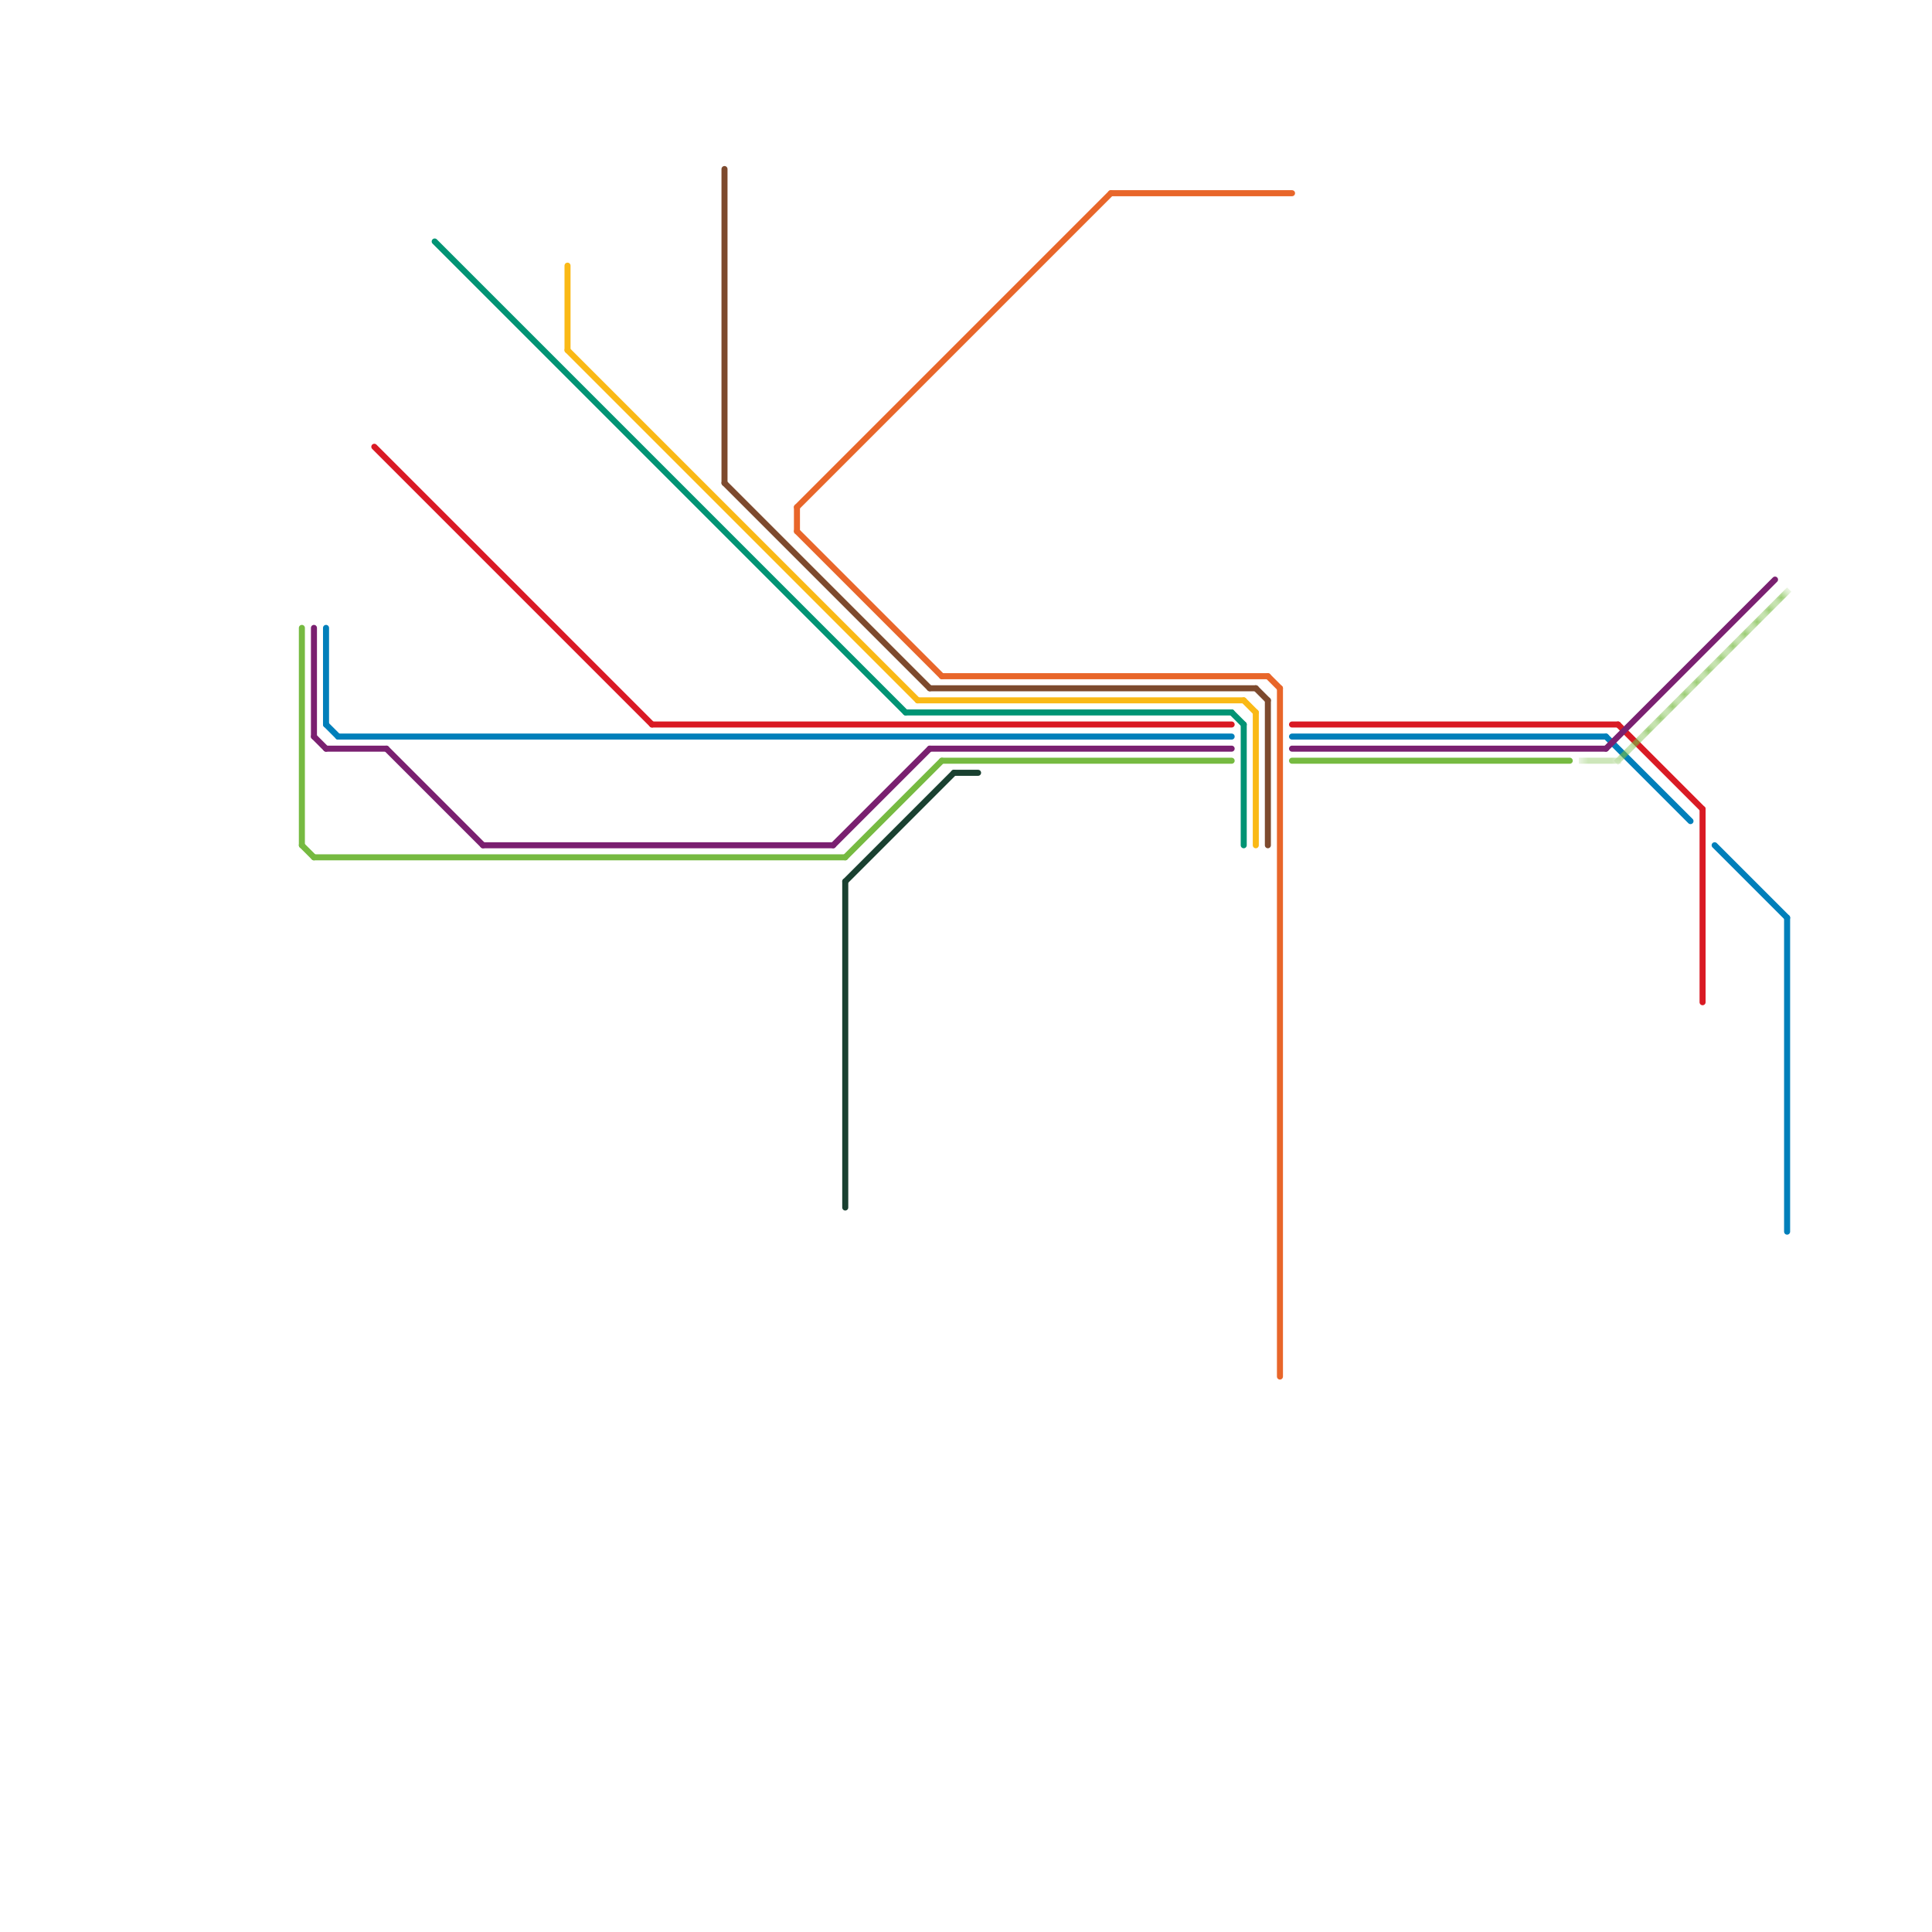 
<svg version="1.1" xmlns="http://www.w3.org/2000/svg" viewBox="0 0 160 160">
<style>text { font: 1px Helvetica; font-weight: 600; white-space: pre; dominant-baseline: central; } line { stroke-width: 0.5; fill: none; stroke-linecap: round; stroke-linejoin: round; } .c0 { stroke: #194030 } .c1 { stroke: #007fba } .c2 { stroke: #d91a24 } .c3 { stroke: #7a2070 } .c4 { stroke: #76ba41 } .c5 { stroke: #009474 } .c6 { stroke: #fab916 } .c7 { stroke: #7d4a2e } .c8 { stroke: #e8662a } .lh3 { stroke-width: 0.3; stroke-linecap: square; }.w3 { stroke-width: .5; }.l13 { stroke-linecap: square; }</style><defs><g id="ct-xf"><circle r="0.5" fill="#fff" stroke="#000" stroke-width="0.2"/></g><g id="ct"><circle r="0.5" fill="#fff" stroke="#000" stroke-width="0.1"/></g></defs><line class="c0 " x1="70" y1="73" x2="79" y2="64"/><line class="c0 " x1="79" y1="64" x2="81" y2="64"/><line class="c0 " x1="70" y1="73" x2="70" y2="100"/><line class="c1 " x1="148" y1="76" x2="148" y2="102"/><line class="c1 " x1="27" y1="60" x2="28" y2="61"/><line class="c1 " x1="27" y1="52" x2="27" y2="60"/><line class="c1 " x1="28" y1="61" x2="102" y2="61"/><line class="c1 " x1="133" y1="61" x2="140" y2="68"/><line class="c1 " x1="142" y1="70" x2="148" y2="76"/><line class="c1 " x1="107" y1="61" x2="133" y2="61"/><line class="c2 " x1="31" y1="37" x2="54" y2="60"/><line class="c2 " x1="54" y1="60" x2="102" y2="60"/><line class="c2 " x1="141" y1="67" x2="141" y2="83"/><line class="c2 " x1="134" y1="60" x2="141" y2="67"/><line class="c2 " x1="107" y1="60" x2="134" y2="60"/><line class="c3 " x1="40" y1="70" x2="69" y2="70"/><line class="c3 " x1="69" y1="70" x2="77" y2="62"/><line class="c3 " x1="27" y1="62" x2="32" y2="62"/><line class="c3 " x1="32" y1="62" x2="40" y2="70"/><line class="c3 " x1="26" y1="52" x2="26" y2="61"/><line class="c3 " x1="133" y1="62" x2="147" y2="48"/><line class="c3 " x1="26" y1="61" x2="27" y2="62"/><line class="c3 " x1="107" y1="62" x2="133" y2="62"/><line class="c3 " x1="77" y1="62" x2="102" y2="62"/><line class="c4 " x1="107" y1="63" x2="130" y2="63"/><line class="c4 " x1="25" y1="70" x2="26" y2="71"/><line class="c4 " x1="25" y1="52" x2="25" y2="70"/><line class="c4 " x1="70" y1="71" x2="78" y2="63"/><line class="c4 " x1="26" y1="71" x2="70" y2="71"/><line class="c4 " x1="78" y1="63" x2="102" y2="63"/><mask id="k5-2-1" maskUnits="userSpaceOnUse"><line class="l13" x1="134" y1="63" x2="148" y2="49" stroke="#fff"/><line class="lh3" x1="134" y1="63" x2="148" y2="49" stroke="#000"/></mask><line class="c4 l13" x1="134" y1="63" x2="148" y2="49" mask="url(#k5-2-1)"/><mask id="k5-2-2" maskUnits="userSpaceOnUse"><line class="l13" x1="131" y1="63" x2="134" y2="63" stroke="#fff"/><line class="lh3" x1="131" y1="63" x2="134" y2="63" stroke="#000"/></mask><line class="c4 l13" x1="131" y1="63" x2="134" y2="63" mask="url(#k5-2-2)"/><line class="c5 " x1="36" y1="20" x2="75" y2="59"/><line class="c5 " x1="102" y1="59" x2="103" y2="60"/><line class="c5 " x1="75" y1="59" x2="102" y2="59"/><line class="c5 " x1="103" y1="60" x2="103" y2="70"/><line class="c6 " x1="104" y1="59" x2="104" y2="70"/><line class="c6 " x1="47" y1="29" x2="76" y2="58"/><line class="c6 " x1="76" y1="58" x2="103" y2="58"/><line class="c6 " x1="103" y1="58" x2="104" y2="59"/><line class="c6 " x1="47" y1="22" x2="47" y2="29"/><line class="c7 " x1="60" y1="14" x2="60" y2="40"/><line class="c7 " x1="104" y1="57" x2="105" y2="58"/><line class="c7 " x1="105" y1="58" x2="105" y2="70"/><line class="c7 " x1="77" y1="57" x2="104" y2="57"/><line class="c7 " x1="60" y1="40" x2="77" y2="57"/><line class="c8 " x1="66" y1="42" x2="92" y2="16"/><line class="c8 " x1="105" y1="56" x2="106" y2="57"/><line class="c8 " x1="66" y1="42" x2="66" y2="44"/><line class="c8 " x1="106" y1="57" x2="106" y2="114"/><line class="c8 " x1="66" y1="44" x2="78" y2="56"/><line class="c8 " x1="92" y1="16" x2="107" y2="16"/><line class="c8 " x1="78" y1="56" x2="105" y2="56"/>
</svg>

